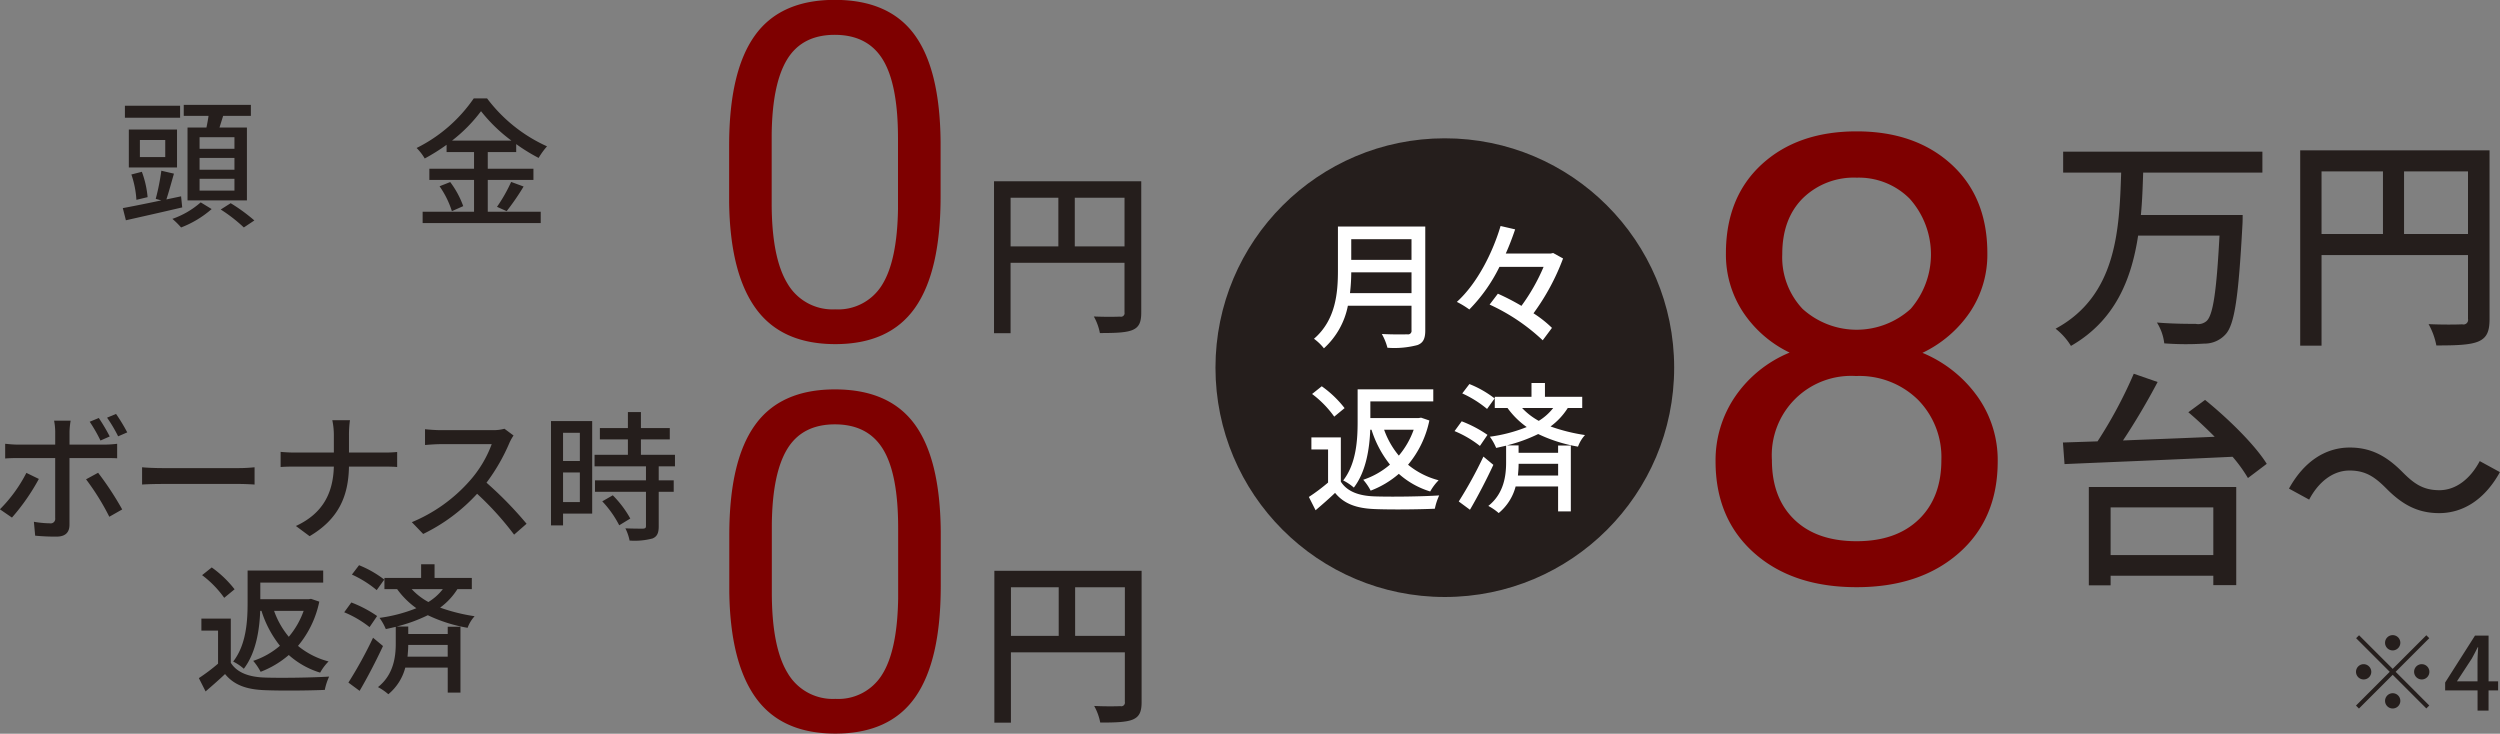 <svg id="txt_price_sp.svg" xmlns="http://www.w3.org/2000/svg" width="392.594" height="115.22" viewBox="0 0 392.594 115.22">
  <rect x="0" y="0" width="392.594" height="115.22" fill="#808080" stroke="none"/>
  <defs>
    <style>
      .cls-1, .cls-3 {
        fill: #251e1c;
      }

      .cls-1, .cls-2, .cls-4 {
        fill-rule: evenodd;
      }

      .cls-2 {
        fill: #7e0000;
      }

      .cls-4 {
        fill: #fff;
      }
    </style>
  </defs>
  <g id="グループ_4" data-name="グループ 4">
    <g id="グループ_1" data-name="グループ 1">
      <path id="頭_金" data-name="頭    金" class="cls-1" d="M611.349,1494.06h-5.477v-1.82h5.477v1.82Zm0,3.28h-5.477v-1.85h5.477v1.85Zm0,3.28h-5.477v-1.85h5.477v1.85Zm-7.369-9.9v11.44h9.327v-11.44H609c0.176-.57.374-1.19,0.572-1.83h4.356v-1.73H603.386v1.73h3.893c-0.088.6-.2,1.24-0.33,1.83H603.98Zm-1.166-3.43h-8.667v1.89h8.667v-1.89Zm-2.332,8.07H596.5v-2.68h3.982v2.68Zm1.848-4.33h-7.567v5.96h7.567v-5.96Zm-4.62,10.62a15.211,15.211,0,0,0-.9-3.98l-1.649.42a15.056,15.056,0,0,1,.792,3.98Zm5.258-.13-2.31.49c0.374-1.13.792-2.67,1.188-4.05l-1.98-.46a34.913,34.913,0,0,1-.88,4.42l0.88,0.24c-2.288.48-4.465,0.92-6.049,1.21l0.484,1.91c2.441-.55,5.741-1.29,8.843-2.02Zm3.08,0.95a13.387,13.387,0,0,1-4.444,2.59,13.221,13.221,0,0,1,1.364,1.35,15.912,15.912,0,0,0,4.8-2.89Zm3.145,1.12a24.325,24.325,0,0,1,3.63,2.82l1.65-1.1a27.061,27.061,0,0,0-3.718-2.71Zm36.323-10.82a23.841,23.841,0,0,0,4.554-4.62,24.866,24.866,0,0,0,4.773,4.62h-9.327Zm5.61,6.18H658.3v-1.76h-7.171v-2.62h4.465v-1.25a27.923,27.923,0,0,0,3.52,2.17,11.884,11.884,0,0,1,1.32-1.82,24.209,24.209,0,0,1-9.415-7.53h-2.09a23.606,23.606,0,0,1-8.975,7.79,8.034,8.034,0,0,1,1.276,1.65,31.565,31.565,0,0,0,3.431-2.15v1.14h4.312v2.62h-7.017v1.76h7.017v4.99H640.9v1.78h18.544v-1.78h-8.315v-4.99Zm-7.568.99a14.385,14.385,0,0,1,1.936,3.91l1.782-.79a14.3,14.3,0,0,0-2.046-3.78Zm10.537,3.91a38.53,38.53,0,0,0,2.662-3.87l-1.958-.72a24.181,24.181,0,0,1-2.221,3.91Z" transform="translate(-574.531 -1470.69)"/>
      <path id="_0" data-name="0" class="cls-2" d="M722.238,1492.89q-0.108-11.34-4.119-16.78t-12.5-5.44q-8.563,0-12.574,5.64t-4.011,17.23v8.93q0.144,11.085,4.192,16.67t12.465,5.59q8.528,0,12.539-5.71t4.01-17.45v-8.68Zm-6.684,10.48q-0.109,8.235-2.512,12.07a8.087,8.087,0,0,1-7.353,3.83,8.188,8.188,0,0,1-7.5-4.06q-2.475-4.065-2.475-12.6v-10.69q0.072-8.025,2.421-11.89t7.479-3.87q5.168,0,7.552,3.89t2.385,12.37v10.95Z" transform="translate(-574.531 -1470.69)"/>
      <path id="円" class="cls-1" d="M743.312,1509.38v-7.64h7.812v7.64h-7.812Zm-10.079-7.64h7.5v7.64h-7.5v-7.64Zm20.522-2.58H730.629v23.86h2.6v-11.06h17.891v7.78a0.563,0.563,0,0,1-.7.67c-0.532.03-2.324,0.06-4.116-.02a8.584,8.584,0,0,1,.952,2.6c2.492,0,4.116-.06,5.124-0.48,1.035-.44,1.371-1.23,1.371-2.74v-20.61Z" transform="translate(-574.531 -1470.69)"/>
    </g>
    <g id="グループ_2" data-name="グループ 2">
      <path id="ボーナス時_返済" data-name="ボーナス時 返済" class="cls-1" d="M594.513,1538.59a27.393,27.393,0,0,0-1.76-2.9l-1.408.59a22.36,22.36,0,0,1,1.738,2.93Zm-2.75.64a29.068,29.068,0,0,0-1.716-2.9l-1.43.59a23.633,23.633,0,0,1,1.694,2.95Zm-13.089,5.72a22.694,22.694,0,0,1-4.158,5.72l1.892,1.3a32.989,32.989,0,0,0,4.224-6.07Zm12.319-2.33c0.55,0,1.3,0,1.936.04v-2.28a16.1,16.1,0,0,1-1.958.13h-5.522v-2.03a11.669,11.669,0,0,1,.176-1.73h-2.6a9.557,9.557,0,0,1,.176,1.71v2.05h-5.9c-0.682,0-1.342-.07-1.958-0.13v2.31c0.594-.05,1.3-0.07,1.98-0.07h5.874v9.44a0.711,0.711,0,0,1-.836.81,15.651,15.651,0,0,1-2.508-.24l0.2,2.18a33.112,33.112,0,0,0,3.344.15c1.429,0,2.045-.68,2.045-1.87v-10.47h5.544Zm-2.948,3.34a38.162,38.162,0,0,1,3.652,5.88l2.024-1.15a47.7,47.7,0,0,0-3.784-5.76Zm8.8,0.82c0.726-.05,2.024-0.09,3.256-0.09h11.967c0.968,0,1.958.06,2.441,0.09v-2.71c-0.527.05-1.385,0.13-2.463,0.13H600.1c-1.188,0-2.552-.06-3.256-0.13v2.71Zm32.489-5.02v-2.7a16.415,16.415,0,0,1,.154-2.38h-2.772a11.412,11.412,0,0,1,.242,2.38v2.7H620.82c-0.836,0-1.694-.06-2.222-0.11v2.38c0.55-.05,1.386-0.07,2.266-0.07h6.093c-0.11,4.14-1.716,7.37-5.961,9.33l2.155,1.6c4.576-2.7,6.094-6.29,6.182-10.93h5.433c0.77,0,1.738.02,2.134,0.07v-2.36a20.839,20.839,0,0,1-2.112.09h-5.455Zm24.415-3.74a6.746,6.746,0,0,1-1.914.22h-8.161c-0.682,0-1.958-.09-2.4-0.15v2.48c0.352-.02,1.54-0.13,2.4-0.13h8.073a18.058,18.058,0,0,1-3.5,5.81,24.685,24.685,0,0,1-9.042,6.44l1.782,1.85a28.06,28.06,0,0,0,8.469-6.31,47.328,47.328,0,0,1,5.808,6.42l1.958-1.71a58.132,58.132,0,0,0-6.292-6.45,29.96,29.96,0,0,0,3.608-6.27,7.736,7.736,0,0,1,.638-1.14Zm11.841,0.64v4.42H662.95v-4.42h2.639Zm-2.639,10.87v-4.65h2.639v4.65H662.95Zm4.575-12.72h-6.467v16.39h1.892v-1.85h4.575v-14.54Zm1.584,12.61a16.143,16.143,0,0,1,2.662,3.76l1.738-1.06a16.329,16.329,0,0,0-2.75-3.65Zm11.417-5.5v-1.81H675.18v-2.42h4.532v-1.78H675.18v-2.51h-2.045v2.51h-4.4v1.78h4.4v2.42H667.9v1.81h8.073v2.2h-8.007v1.8h8.007v5.37c0,0.31-.11.39-0.462,0.42-0.33,0-1.539,0-2.771-.05a7.629,7.629,0,0,1,.66,1.92,11.034,11.034,0,0,0,3.607-.33c0.726-.31.968-0.86,0.968-1.92v-5.41h2.354v-1.8h-2.354v-2.2h2.552Zm-58.313,22.7a13.067,13.067,0,0,1-2.332,4.07,13.243,13.243,0,0,1-2.309-4.07h4.641Zm-6.621,0a16.964,16.964,0,0,0,2.9,5.48,12.411,12.411,0,0,1-4.2,2.37,8.961,8.961,0,0,1,1.166,1.72,14.88,14.88,0,0,0,4.421-2.64,13.125,13.125,0,0,0,4.928,2.77,7.84,7.84,0,0,1,1.32-1.76,12.444,12.444,0,0,1-4.8-2.44,15.777,15.777,0,0,0,3.344-6.95l-1.3-.44-0.374.06h-7.589v-2.61h9.877v-1.89H613.414v5.03c0,2.8-.176,6.58-2.266,9.26a7.677,7.677,0,0,1,1.672,1.13c1.936-2.53,2.464-6.16,2.574-9.09h0.2Zm-4.224-3.39a17.005,17.005,0,0,0-3.586-3.43l-1.517,1.21a16.1,16.1,0,0,1,3.475,3.56Zm-0.594,4.6h-4.619v1.89h2.617v5.19a29.2,29.2,0,0,1-3.013,2.27l1.056,2.09c1.1-.95,2.111-1.83,3.057-2.73,1.408,1.72,3.366,2.42,6.182,2.53,2.507,0.11,6.973.07,9.481-.04a9.219,9.219,0,0,1,.682-2.09c-2.75.17-7.678,0.24-10.141,0.15-2.486-.09-4.312-0.77-5.3-2.31v-6.95Zm24.1-6.12a16.445,16.445,0,0,0-3.96-2.26l-1.121,1.47a17.021,17.021,0,0,1,3.893,2.44Zm-1.122,5.72a19.106,19.106,0,0,0-4.047-2.13l-1.122,1.54a16.615,16.615,0,0,1,3.981,2.33Zm-0.638,3.41a65.562,65.562,0,0,1-3.871,7.04l1.759,1.3c1.232-2.09,2.6-4.73,3.674-7.04Zm10.955-7.63a8.386,8.386,0,0,1-2.266,2.02,10.179,10.179,0,0,1-2.617-2.02h4.883Zm0.77,10.6h-6.313c0.066-.66.11-1.27,0.11-1.84h6.2v1.84Zm3.784-10.6v-1.76h-5.852v-2.15h-2.111v2.15H634.9v1.76h2a12.967,12.967,0,0,0,3.014,2.99,23.869,23.869,0,0,1-5.786,1.52,8.354,8.354,0,0,1,.99,1.76c0.528-.11,1.056-0.24,1.562-0.35v2.64c0,1.98-.308,4.86-2.794,6.82a8.536,8.536,0,0,1,1.628,1.12,8.061,8.061,0,0,0,2.662-4.18h6.665v3.92h2v-10.34h-2v1.14h-6.2v-1.17h-1.826a24.55,24.55,0,0,0,4.9-1.78,23.691,23.691,0,0,0,6.248,1.98,5.409,5.409,0,0,1,1.1-1.82,28.322,28.322,0,0,1-5.412-1.35,10.612,10.612,0,0,0,2.706-2.9h2.266Z" transform="translate(-574.531 -1470.69)"/>
      <path id="_0-2" data-name="0" class="cls-2" d="M722.262,1554.06q-0.108-11.34-4.119-16.78t-12.5-5.44q-8.563,0-12.574,5.64-4.011,5.625-4.011,17.23v8.93q0.144,11.085,4.191,16.67t12.466,5.58q8.528,0,12.538-5.71t4.011-17.45v-8.67Zm-6.685,10.48q-0.108,8.235-2.511,12.07a8.087,8.087,0,0,1-7.353,3.83,8.2,8.2,0,0,1-7.5-4.07q-2.475-4.065-2.475-12.59v-10.69q0.072-8.025,2.421-11.89t7.48-3.87q5.166,0,7.552,3.89t2.384,12.37v10.95Z" transform="translate(-574.531 -1470.69)"/>
      <path id="円-2" data-name="円" class="cls-1" d="M743.367,1570.55v-7.64h7.811v7.64h-7.811Zm-10.08-7.64h7.5v7.64h-7.5v-7.64Zm20.523-2.58H730.683v23.85h2.6v-11.05h17.891v7.78a0.566,0.566,0,0,1-.7.67c-0.532.03-2.324,0.06-4.116-.03a8.639,8.639,0,0,1,.952,2.61c2.492,0,4.116-.06,5.124-0.48,1.036-.45,1.372-1.23,1.372-2.74v-20.61Z" transform="translate(-574.531 -1470.69)"/>
    </g>
  </g>
  <g id="グループ_3" data-name="グループ 3">
    <circle id="楕円形_1" data-name="楕円形 1" class="cls-3" cx="226.891" cy="57.735" r="36.016"/>
    <path id="月々_返済" data-name="月々 返済" class="cls-4" d="M786.529,1516.72a28.834,28.834,0,0,0,.2-3.26h9.463v3.26h-9.661Zm9.661-8.47v3.25h-9.463v-3.25h9.463Zm2.157-1.98h-13.71v6.91c0,3.45-.33,7.76-3.763,10.71a7.837,7.837,0,0,1,1.562,1.5,12.158,12.158,0,0,0,3.763-6.69h9.991v3.85a0.547,0.547,0,0,1-.66.64c-0.528.02-2.289,0.04-4-.05a8.772,8.772,0,0,1,.88,2.16,14.351,14.351,0,0,0,4.709-.42c0.881-.33,1.233-0.97,1.233-2.29v-16.32Zm20.086,4.15-0.4.09h-7.042c0.572-1.27,1.057-2.57,1.475-3.8l-2.289-.53c-1.188,4.02-3.587,8.95-6.866,11.92a14.034,14.034,0,0,1,1.959,1.19A25.518,25.518,0,0,0,810,1512.6h6.932a30.235,30.235,0,0,1-3.477,6.12,36.935,36.935,0,0,0-3.7-1.91l-1.3,1.71a30.863,30.863,0,0,1,8.34,5.61l1.452-1.95a17.84,17.84,0,0,0-2.9-2.29,35.5,35.5,0,0,0,4.643-8.61Zm-21.9,27.75a13.089,13.089,0,0,1-2.333,4.07,13.248,13.248,0,0,1-2.311-4.07h4.644Zm-6.624,0a16.946,16.946,0,0,0,2.9,5.48,12.445,12.445,0,0,1-4.2,2.38,8.6,8.6,0,0,1,1.167,1.71,14.683,14.683,0,0,0,4.423-2.64,13.129,13.129,0,0,0,4.929,2.77,8.076,8.076,0,0,1,1.321-1.76,12.453,12.453,0,0,1-4.8-2.44,15.767,15.767,0,0,0,3.345-6.95l-1.3-.44-0.374.06h-7.592v-2.62h9.881v-1.89H787.73v5.04c0,2.8-.176,6.58-2.267,9.27a8.016,8.016,0,0,1,1.673,1.12c1.936-2.53,2.465-6.16,2.575-9.09h0.2Zm-4.226-3.39a16.743,16.743,0,0,0-3.587-3.43l-1.518,1.21a16.09,16.09,0,0,1,3.477,3.56Zm-0.594,4.6h-4.621v1.89h2.619v5.2a29.175,29.175,0,0,1-3.015,2.26l1.056,2.09c1.1-.94,2.113-1.82,3.059-2.73,1.408,1.72,3.367,2.43,6.184,2.54,2.509,0.11,6.976.06,9.485-.05a9.219,9.219,0,0,1,.682-2.09c-2.751.18-7.68,0.24-10.145,0.15-2.487-.08-4.314-0.77-5.3-2.31v-6.95Zm24.154-6.12a16.107,16.107,0,0,0-3.961-2.26l-1.122,1.47a17.016,17.016,0,0,1,3.895,2.44Zm-1.122,5.72a19.1,19.1,0,0,0-4.049-2.13l-1.123,1.54a16.639,16.639,0,0,1,3.984,2.33Zm-0.638,3.41a65.605,65.605,0,0,1-3.873,7.05l1.76,1.3c1.233-2.1,2.6-4.74,3.675-7.05Zm10.959-7.63a8.376,8.376,0,0,1-2.267,2.02,10.391,10.391,0,0,1-2.618-2.02h4.885Zm0.77,10.61H812.9c0.067-.66.111-1.28,0.111-1.85h6.205v1.85ZM823,1534.76V1533h-5.854v-2.16h-2.113V1533h-5.766v1.76h2a12.97,12.97,0,0,0,3.015,2.99,23.886,23.886,0,0,1-5.788,1.52,8.354,8.354,0,0,1,.99,1.76c0.529-.11,1.057-0.24,1.563-0.35v2.64c0,1.98-.308,4.86-2.795,6.82a8.576,8.576,0,0,1,1.629,1.12,8.023,8.023,0,0,0,2.662-4.18h6.668V1551h2v-10.34h-2v1.14h-6.205v-1.17H811.18a24.592,24.592,0,0,0,4.907-1.78,23.717,23.717,0,0,0,6.25,1.98,5.411,5.411,0,0,1,1.1-1.82,28.344,28.344,0,0,1-5.414-1.35,10.615,10.615,0,0,0,2.707-2.9H823Z" transform="translate(-574.531 -1470.69)"/>
    <path id="_8" data-name="8" class="cls-2" d="M880.952,1496.48q-5.67-5.16-14.858-5.16-9.236,0-14.882,5.16-5.646,5.175-5.646,13.98a16.4,16.4,0,0,0,2.68,9.23,18.267,18.267,0,0,0,7.321,6.37,19.192,19.192,0,0,0-8.542,6.89,17.739,17.739,0,0,0-3.086,10.19q0,9,6.053,14.38t16.1,5.38q9.952,0,16.054-5.36t6.1-14.4a17.2,17.2,0,0,0-3.183-10.19,20.025,20.025,0,0,0-8.637-6.85,18.721,18.721,0,0,0,7.441-6.36,16.184,16.184,0,0,0,2.752-9.28Q886.623,1501.655,880.952,1496.48Zm-5.1,55.78q-3.542,3.42-9.762,3.42-6.269,0-9.785-3.4t-3.517-9.33A12.461,12.461,0,0,1,866,1529.74a13.139,13.139,0,0,1,9.689,3.69,12.83,12.83,0,0,1,3.709,9.52Q879.4,1548.83,875.856,1552.26Zm-1.388-50.32a13.1,13.1,0,0,1,.12,17.25,12.637,12.637,0,0,1-16.987,0,11.8,11.8,0,0,1-3.183-8.59q0-5.55,3.23-8.78a11.437,11.437,0,0,1,8.446-3.23A11.274,11.274,0,0,1,874.468,1501.94Z" transform="translate(-574.531 -1470.69)"/>
    <path id="万円_台_" data-name="万円 台〜" class="cls-1" d="M929.812,1497.79v-3.28H898.524v3.28h9.11c-0.288,8.96-.685,19.33-10.3,24.52a9.97,9.97,0,0,1,2.413,2.7c6.912-3.96,9.5-10.41,10.549-17.32h12.781c-0.468,8.75-1.008,12.53-2.052,13.43a2.013,2.013,0,0,1-1.692.43c-0.972,0-3.529,0-6.085-.21a7.758,7.758,0,0,1,1.152,3.27,45.5,45.5,0,0,0,6.265.04,4.445,4.445,0,0,0,3.384-1.48c1.4-1.55,2.017-5.87,2.629-17.17,0.036-.47.036-1.55,0.036-1.55H910.73c0.216-2.23.288-4.46,0.36-6.66h18.722Zm22.246,9.65v-9.83H962.1v9.83H952.058Zm-12.961-9.83h9.649v9.83H939.1v-9.83Zm26.391-3.31H935.749v30.67H939.1v-14.22H962.1v10.01a0.725,0.725,0,0,1-.9.86c-0.685.04-2.989,0.08-5.293-.03a11.062,11.062,0,0,1,1.224,3.35c3.2,0,5.293-.08,6.589-0.62,1.332-.57,1.764-1.58,1.764-3.52v-26.5Zm-43.383,56.07v7.49H905.976v-7.49h16.129Zm-19.55,12.24h3.421v-1.51h16.129v1.48h3.6v-15.41H902.555v15.44Zm15.626-27.18c1.368,1.15,2.772,2.48,4.14,3.85-4.932.22-9.9,0.4-14.4,0.58,1.872-2.81,3.852-6.16,5.436-9.18l-3.744-1.3a70.488,70.488,0,0,1-5.689,10.62l-5.436.18,0.252,3.39c6.624-.29,16.778-0.69,26.391-1.15a23.032,23.032,0,0,1,2.412,3.34l2.952-2.23c-1.872-3.02-6.12-7.16-9.685-10.04Zm39.388,15.84c3.816,0,7.2-2.19,9.541-6.44l-3.168-1.73c-1.441,2.74-3.709,4.57-6.337,4.57-2.556,0-4-1.04-5.761-2.81-2.52-2.55-4.968-3.89-8.317-3.89-3.816,0-7.2,2.2-9.541,6.45l3.169,1.73c1.44-2.74,3.708-4.57,6.336-4.57,2.557,0,4,1.04,5.761,2.8C951.772,1549.94,954.221,1551.27,957.569,1551.27Z" transform="translate(-574.531 -1470.69)"/>
  </g>
  <path id="_4" data-name="※4" class="cls-1" d="M951.474,1571.63a1.2,1.2,0,1,0-1.2,1.2A1.213,1.213,0,0,0,951.474,1571.63Zm-6.481-1.18-0.464.46,5.281,5.28-5.3,5.3,0.464,0.47,5.3-5.3,5.281,5.28,0.464-.46-5.281-5.29,5.281-5.28-0.464-.46-5.281,5.28Zm0.72,4.54a1.2,1.2,0,1,0,1.2,1.2A1.213,1.213,0,0,0,945.713,1574.99Zm9.122,2.4a1.2,1.2,0,1,0-1.2-1.2A1.206,1.206,0,0,0,954.835,1577.39Zm-5.761,3.37a1.2,1.2,0,1,0,1.2-1.21A1.213,1.213,0,0,0,949.074,1580.76Zm11.29-3.08,2.321-3.55c0.336-.61.656-1.22,0.944-1.81h0.064c-0.032.64-.1,1.63-0.1,2.27v3.09h-3.233Zm6.465,0h-1.5v-7.18H963.2l-4.689,7.37v1.24H963.6v3.17h1.728v-3.17h1.5v-1.43Z" transform="translate(-574.531 -1470.69)"/>
</svg>
